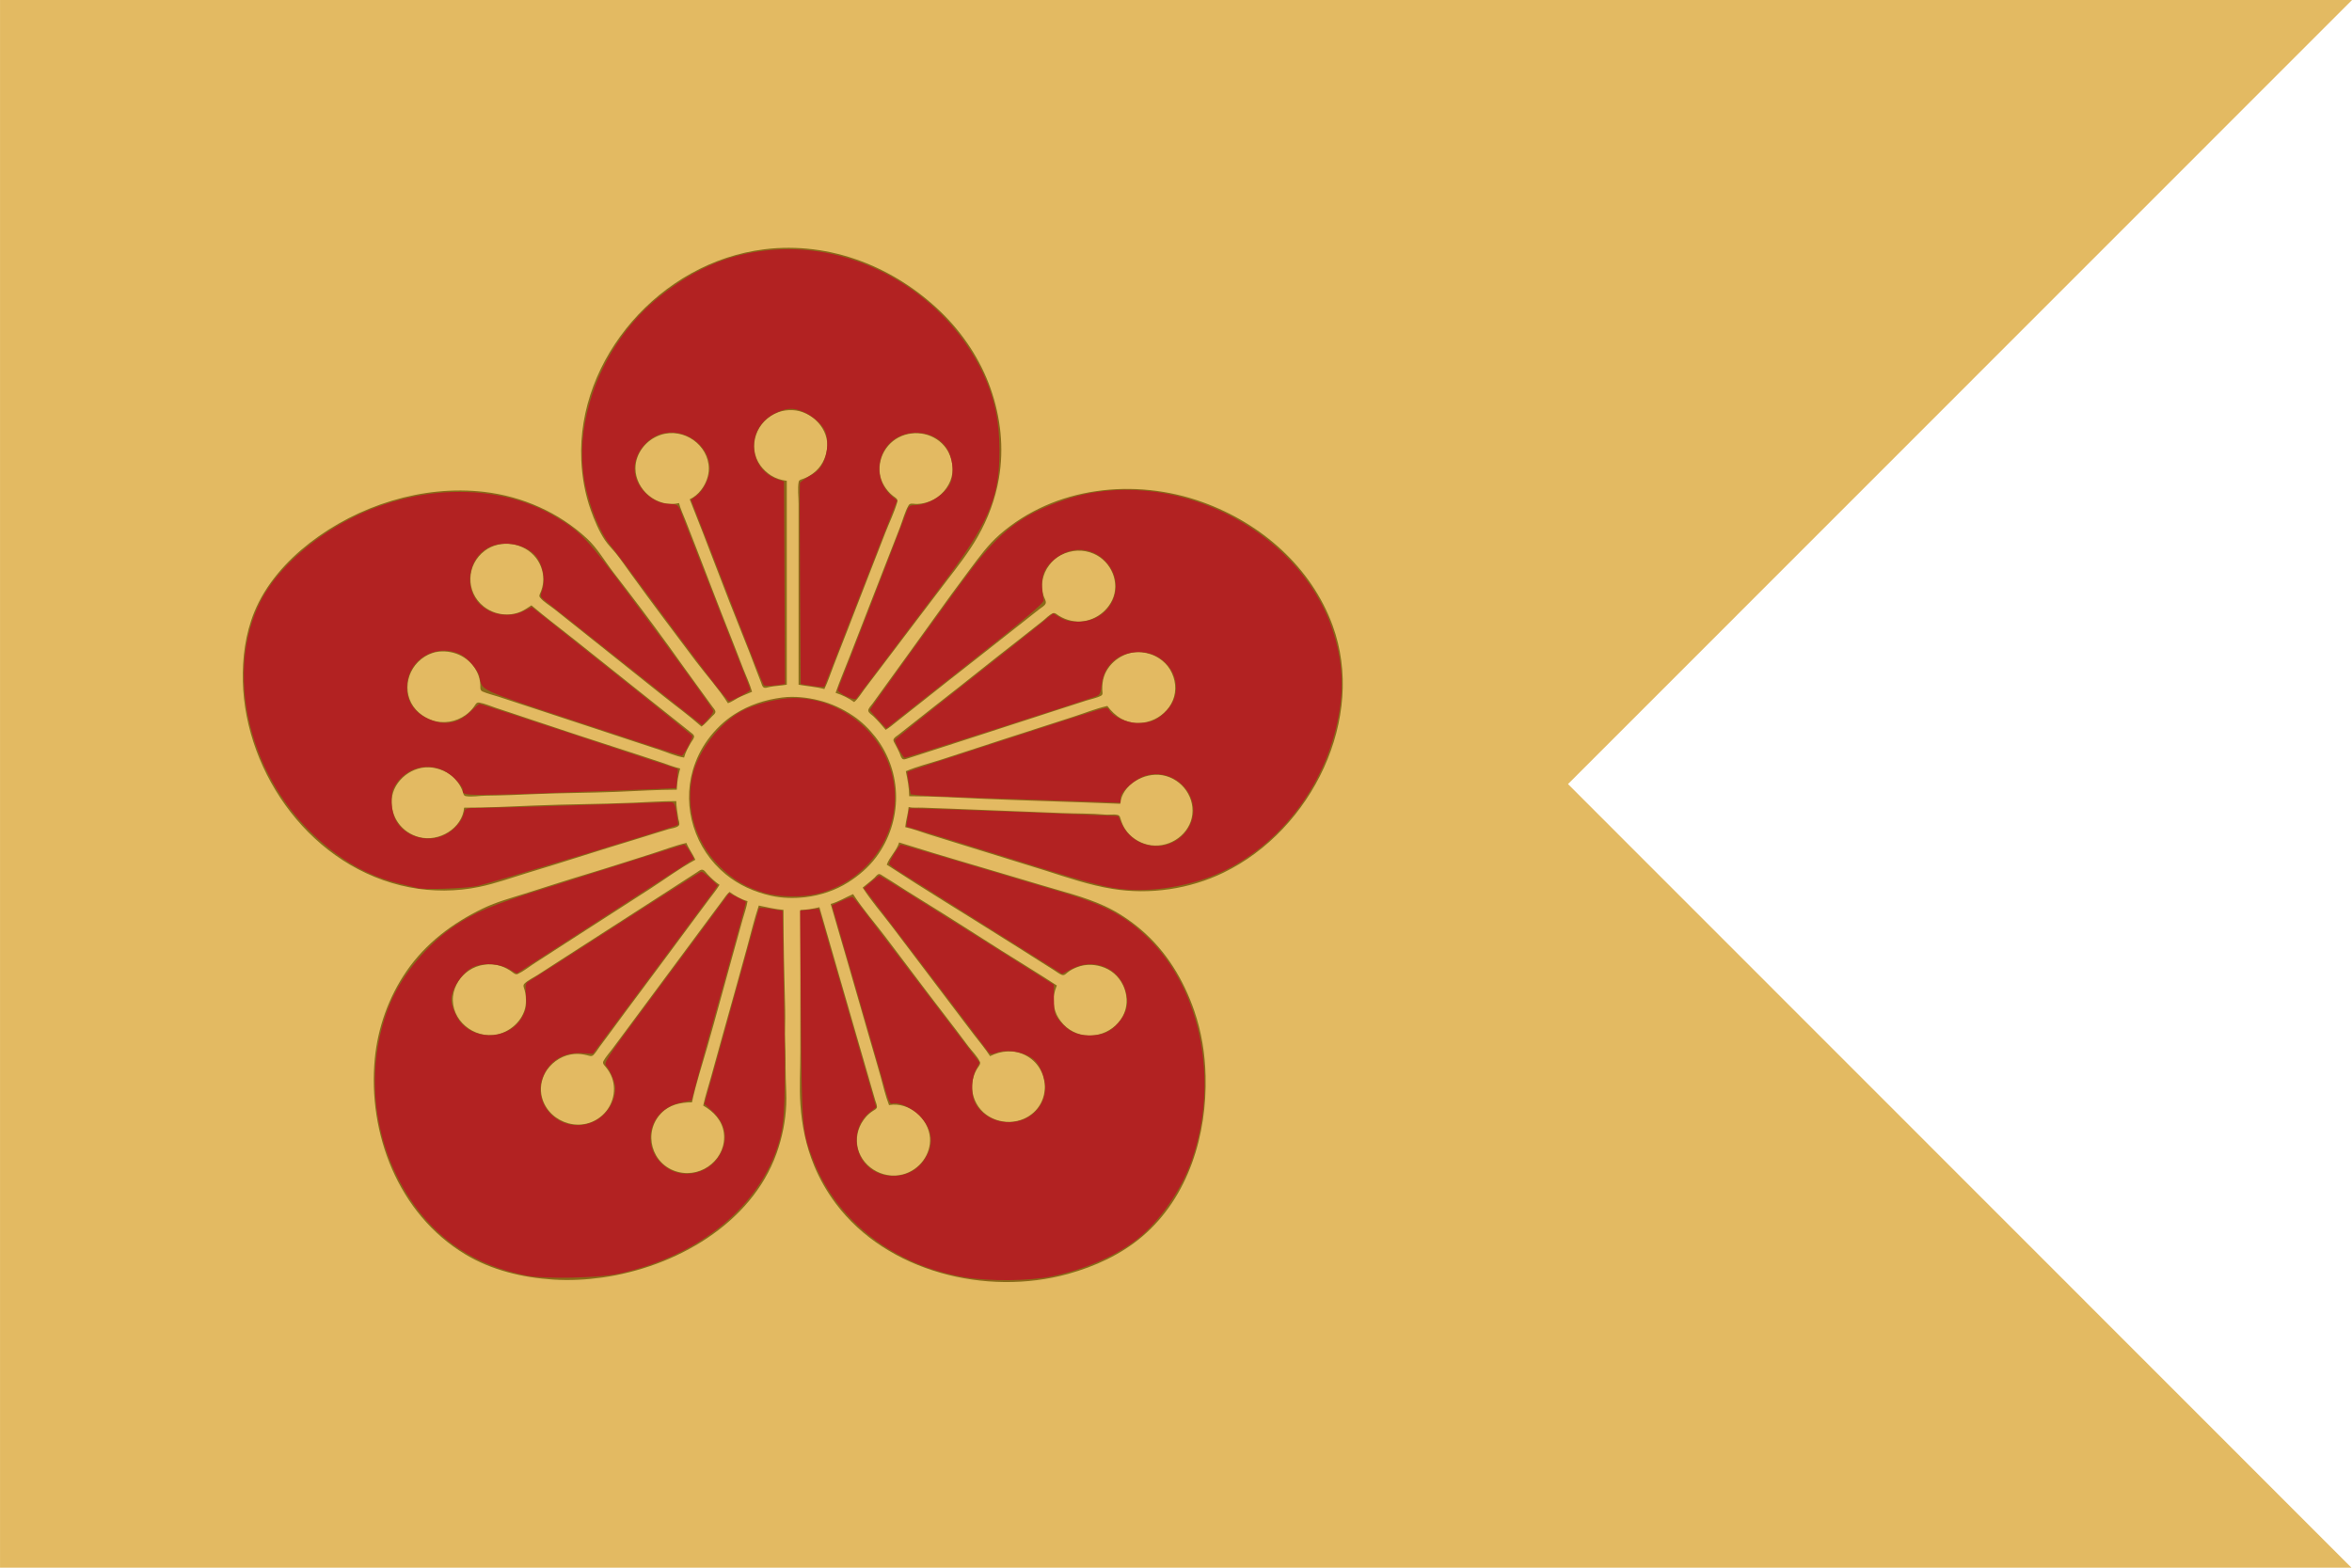 <?xml version="1.0" encoding="UTF-8" standalone="no"?>
<!-- Generator: Adobe Illustrator 27.0.1, SVG Export Plug-In . SVG Version: 6.00 Build 0)  -->

<svg
   version="1.1"
   id="레이어_1"
   x="0px"
   y="0px"
   viewBox="0 0 9000 6000"
   style="enable-background:new 0 0 9000 6000;"
   xml:space="preserve"
   sodipodi:docname="황후폐하몸기_(설중매).svg"
   inkscape:version="1.3.2 (091e20e, 2023-11-25, custom)"
   xmlns:inkscape="http://www.inkscape.org/namespaces/inkscape"
   xmlns:sodipodi="http://sodipodi.sourceforge.net/DTD/sodipodi-0.dtd"
   xmlns="http://www.w3.org/2000/svg"
   xmlns:svg="http://www.w3.org/2000/svg"><defs
   id="defs3" /><sodipodi:namedview
   id="namedview3"
   pagecolor="#ffffff"
   bordercolor="#000000"
   borderopacity="0.25"
   inkscape:showpageshadow="2"
   inkscape:pageopacity="0.0"
   inkscape:pagecheckerboard="0"
   inkscape:deskcolor="#d1d1d1"
   inkscape:zoom="0.1355"
   inkscape:cx="4498.155"
   inkscape:cy="3000"
   inkscape:window-width="1920"
   inkscape:window-height="1009"
   inkscape:window-x="-8"
   inkscape:window-y="-8"
   inkscape:window-maximized="1"
   inkscape:current-layer="레이어_1" />
<style
   type="text/css"
   id="style1">
	.st0{fill-rule:evenodd;clip-rule:evenodd;fill:#FFE500;}
	.st1{fill-rule:evenodd;clip-rule:evenodd;fill:#E3BA62;}
	.st2{fill:#896B19;}
</style>
<path
   class="st0"
   d="M8997.8,0.1L5999.9,2999.2"
   id="path1" />
<path
   class="st1"
   d="M6000,3000.9L8997.9,6000H0.1V0h9000"
   id="path2" />
<path
   class="st2"
   d="M2785.4,2691.4c13.8-4.3,25.9-13.5,38.7-20.2c17.4-9.1,35.9-15.5,53.7-23.5c-8.4-29.7-22.2-58.6-33.5-87.4  c-16.3-41.6-32-83.4-48.6-124.9c-44.2-110.6-86.2-222-129.4-333l-43-110.3c-8.5-21.8-19.3-43.9-24.9-66.6  c-84.5,19.5-166.8-51.2-166.8-133.2c0-57.4,40.9-109,95.9-127.6c87.9-29.7,183.5,37.9,184.7,127.6c0.4,29.8-11.4,59.8-29.8,83.2  c-11.4,14.6-26,27.5-43.2,35.4c69.5,173.5,133.4,349.1,203.6,522.4c18.5,45.5,36,91.5,53.4,137.4c5.3,13.9,10.7,27.8,16.1,41.6  c2.2,5.5,3.7,13.2,8.2,17.5c5.9,5.7,16.8,1,23.6-0.4c22.1-4.5,44.6-4.8,66.6-8.8v-780.4c-21.5-2.7-41.9-9.1-60.1-20.5  c-15.5-9.7-29.7-23.1-40.4-37.7c-52.7-72.5-15.4-173.5,68.3-204.3c16.8-6.2,35.7-8.6,53.7-7.9c75.6,3.2,142,73.5,132.5,147.7  c-4.7,36.9-22.4,70.9-53.1,93.9c-11.9,8.9-24.5,16.2-38.7,21.2c-7,2.5-15.4,3.8-16.9,12.1c-4.7,26.1-0.3,56.5-0.3,83v693  c33.1,6,66,7.7,98.8,16.6c14.2-29.5,24-61.2,36.1-91.6c33.4-83.6,65.1-168,98-251.8c33.2-84.5,65.9-169.3,98.8-253.9  c15.2-39,34.6-78.4,46.1-118.6c3.5-12.5-8.4-17.1-16.9-23.9c-13.4-10.7-24.6-24.1-33.4-38.6c-36.5-59.7-14.2-139.7,44.1-177.9  c59-38.6,140.4-27.7,185.9,26c19.5,23,28.7,49.9,31.6,79.1c1.8,17.8-1.7,37.5-8.3,54.1c-15.7,39-49.4,70.7-91.1,82.8  c-13.3,3.9-29.1,6.5-43,5.6c-9.2-0.6-20.3-3.8-25.7,5.5c-14.8,25.6-22.5,57.6-33.2,85c-22.3,56.8-44.4,113.8-66.6,170.7  l-124.6,320.5c-18.3,47.1-38.3,93.8-54.9,141.5c24.6,8.1,50.2,20.1,70.9,35.4c15.5-12.4,26.5-32.2,38.4-47.9l77.3-102  c80.1-105.3,159.5-211.3,240-316.3c41-53.5,83.7-108.1,117.1-166.5c39.5-69,67.6-144.9,81.1-222.7c20.3-116.5,7.2-233.9-32-345.5  c-38.2-108.6-105.4-210.3-189-291.4c-178-172.4-423.5-272.1-676.6-240.8c-398.4,49.3-717.8,419.1-700.3,806.9  c3,65.4,14.1,129.4,36.3,191.5c14,39.1,30.7,79.5,53.9,114.5c12.3,18.5,29.1,34.6,43,52c19.9,24.9,37.9,51.2,56.5,77  c81.5,112.8,165.1,223.8,248.9,335.1C2703.4,2584.4,2749.5,2635.5,2785.4,2691.4 M3389,2793.4c15.6-8.7,28.9-21.2,43-32  c26.7-20.7,53-41.8,79.5-62.8c74.2-59,148.7-117.6,223.4-176.1c63.9-50,127.4-100.5,191.2-150.7c17.2-13.6,34.3-27.3,51.6-40.8  c7.2-5.7,19.5-12.1,23.3-20.6c4-8.9-5.5-22.4-8-31c-5.2-18.2-7-39.6-3.7-58.3c3.9-21.2,12.6-41,25.8-58.3  c11.8-15.4,26.5-28.9,44.1-37.9c40-20.6,85.2-23.4,126.7-5.1c67.1,29.5,100.7,110.8,70.2,176.2c-26.9,57.8-93.4,94.4-158.3,79.3  c-16.8-3.9-32.9-10.4-47.3-19.7c-6.3-4.1-13.3-11.5-21.5-8.5c-13.9,5.1-27.1,20.2-38.7,29.2c-30.3,23.5-59.9,47.7-90.2,71.2  c-104.5,81.1-207,164.5-311.5,245.6c-39.6,30.8-78.9,62-118.1,93.2c-10.7,8.5-21.4,17-32.2,25.4c-5.8,4.5-13.9,9.1-17.9,15.3  c-4.5,7,1.2,14.2,4.5,20.5c5.8,11,11.8,22,16.8,33.3c3.1,7,5.1,16.2,10,22.2c4.4,5.5,10.9,3.2,16.7,1.4c13.7-4.2,27.2-8.8,40.8-13.2  l171.8-55.5c119.6-38.6,239.1-77.9,358.7-116.5l116-37.5c18.4-5.9,40.7-9.9,57.7-19c8.3-4.5,4.8-13.6,4.6-21.2  c-0.4-18.1,0.8-34.7,6.5-52c18.6-56.7,81.7-100.3,143.8-93.1c24.2,2.8,46.2,9.8,66.6,23c16.8,10.9,32.1,25.9,42.2,43  c21.4,36,26.7,79.6,10.5,118.6c-30.2,72.4-124.9,110-196.6,69.8c-21.8-12.2-39-29.3-53.7-49c-44.3,9.9-87.9,27.7-131,41.6  l-249.2,80.5c-84.6,27.3-168.9,55.2-253.5,82.6c-45.4,14.7-93.8,26.3-137.5,45.1c6.7,31.4,12.6,63.6,12.9,95.7  c97.4,0,194.9,6.2,292.1,10.3c171.8,7.3,343.7,11.7,515.5,18.8c6.5-72.5,91.1-121.5,161.1-109.3c77.7,13.6,129,89.4,112.4,163.4  c-16.1,71.8-95,119.3-168.2,102.2c-35.5-8.3-67.8-30.3-87.1-60.6c-7-11-12.2-23.1-16-35.4c-2.5-8.1-3.2-15.9-13.1-18  c-15.1-3.2-31.8,0.4-47.2-1.1c-55.5-5.1-111.8-3.6-167.5-6c-139.6-5.9-279.3-10.6-418.8-16.5c-38-1.6-75.9-2.6-113.8-4.2  c-17.1-0.7-34.7,1.7-51.6-2.2c-2.1,26-10.7,51.2-12.9,77c29.7,6.7,59.1,17.8,88.1,27.1c40.7,13,81.7,25.3,122.4,38.1  c107.9,34.1,216.4,66.5,324.3,100.6c84.9,26.8,169.4,56.2,257.8,70.5c143.3,23.3,295.2,0.9,425.3-62.1  c338.8-164.1,547.2-592.9,417.4-946.4c-81.7-222.3-271.2-389.8-496.8-471.5c-260.9-94.5-567.5-59.8-777.6,124.3  c-44.4,38.9-77,84.3-112,130.8c-48.1,63.9-95,128.5-141.5,193.5c-61.7,86.3-124.2,172-186.2,258.1c-15.5,21.5-31,43.1-46.6,64.5  c-5,6.8-16.8,18.1-16,27c0.7,8.4,13.4,15.5,19.1,20.9C3358.9,2757.7,3374.1,2775.2,3389,2793.4 M2587.8,3066.1  c-55,0-110.5,3.8-165.4,6.2c-126,5.3-252.1,5.2-378,10.6c-89.3,3.8-179,8.2-268.5,8.2c-6.6,78.6-95.3,132.5-171.8,112.9  c-67-17.2-109.8-78-105.1-144.1c5.2-73.1,81.5-133.2,156.6-121.9c38.4,5.8,72.5,24.7,95.6,55.3c8.7,11.6,15.1,23.9,19.6,37.5  c2.3,6.8,3.2,14.9,11.7,16.3c24.3,4.1,50.6-1.5,74.9-1.8c64.5-0.7,128.9-3.4,193.3-6.2c103.8-4.4,207.7-4.1,311.5-8.5  c75.6-3.2,152-8,227.7-8.2c0-27.3,5.8-54.8,12.9-81.2c-23.4-5.3-46-14.5-68.7-22.2c-37.1-12.5-74.4-24.7-111.7-36.8  c-129.1-41.7-258.1-83.7-386.6-127c-45.8-15.4-91.5-30.9-137.5-45.8c-20.7-6.7-42.9-17-64.4-20.5c-11.1-1.8-14.4,7.5-19.6,14.9  c-8.6,12.4-19.7,23.4-32,32.3c-37.1,26.7-85,35.4-128.9,20.4c-18-6.2-35.1-16-49.4-28.3c-69.9-60.4-54.3-167.4,21.4-215.1  c15.8-9.9,34.9-17.3,53.7-19.1c62.6-6.1,121.4,24.6,147.5,80.8c6.6,14.1,10.6,30.3,11.3,45.8c0.5,10.1-2.5,21.3,8.8,26.2  c19,8.2,40.3,13.2,60,19.5c35.1,11.4,70.1,23.2,105.2,34.7c103.9,33.9,207.7,68.4,311.5,102.7c66.6,22,133,44.3,199.8,65.9  c30.7,9.9,62.5,25.2,94.5,29.8c5-20.2,16.4-40.3,27-58.3c3.8-6.4,13.5-17.1,11-24.9c-1.7-5.5-7.9-9.5-12.2-13  c-10.6-8.7-21.5-17.1-32.2-25.7c-40.6-32.7-81.6-65-122.4-97.5c-96.8-76.9-193.1-154.4-290-231.3c-55.2-43.8-111.7-86.6-165.4-132  c-13.5,8.6-25.9,17.8-40.8,24.3c-30,13.1-65.5,14-96.7,4.1c-16.2-5.2-31.9-13.6-45.1-24.1c-70-55.9-67.1-159.5,4.3-213.1  c60.5-45.4,150.7-31.2,196,27.7c20.4,26.5,30.4,60.7,27,93.7c-1.3,12.6-4.7,25.8-9.6,37.5c-2.8,6.8-7.6,13.4-2.1,20.2  c13.8,17.1,37.8,30.6,55,44.5c42.8,34.4,85.9,68.5,128.9,102.7c96.1,76.3,192,152.9,287.8,229.6c48.6,38.9,99.7,75.7,146.1,117.1  c15.2-10.6,27.6-26.6,40.8-39.5c4.5-4.3,12.2-10,12.5-16.6c0.4-7.1-8-15.4-11.9-20.8c-11.5-16-23-32-34.7-47.9  c-44.6-60.6-87.9-122.1-131.9-183.1c-69-95.6-140.1-189.7-212.3-283c-33.3-43.1-60.4-91.6-100.7-129  c-107.4-99.5-245.9-161.2-393.1-178.5c-235.8-27.7-484.1,52.7-668,195.5c-89.9,69.8-168.8,159.2-211.7,263.9  c-34.4,84.1-46.2,176.7-44,266.4c9,355.3,266.2,715.8,638,787.8c87.1,16.9,179.4,16.4,266.3-1.6c62.9-13,123.4-35.2,184.7-53.6  c143.6-43.2,286-90,429.6-133.2c36.6-11,72.9-23.2,109.5-33.9c10.2-3,34.6-5.8,40.7-15c4.2-6.3-1.3-19.1-2.5-26  C2591.9,3110.8,2588.3,3088.3,2587.8,3066.1 M2993.7,2669.4c-66.1,8.5-126.6,28.2-182.6,63.8c-40.5,25.8-74.8,59.6-102.8,97.7  c-25.9,35.2-44.9,75-57.1,116.5c-41.8,143.4,7.6,302.3,125.5,398.7c50.3,41.2,110,68.1,174,82.3c42.6,9.5,87.8,10.5,131,5.4  c57.5-6.7,114.6-25.7,163.2-56.3c41.3-26,79-58.3,107.9-97.1c101.7-136.3,102.2-325.1-3-459.9c-23.8-30.5-53.1-59.3-85.6-81.1  c-40.1-26.9-83.7-47.3-131-59.1C3089.1,2669.2,3039.4,2663.6,2993.7,2669.4 M3440.5,3224.2c-9.4,31.5-36.9,55.1-47.3,85.3  c147.2,96.3,298,187.6,446.8,281.7c48.7,30.8,97.7,61,146.1,92.3c15.6,10.1,31.6,19.7,47.3,29.8c9.3,6,19.5,14.2,30.1,18  c9.2,3.3,15.1-4.1,21.5-9.3c10.6-8.8,23.6-15.2,36.5-20.2c34.2-13.4,71.4-11.3,105.2,2.1c72.5,28.7,106.4,119.6,68.9,186.4  c-39.3,70-133.1,95.4-202.1,50.5c-17.6-11.5-31.7-26.8-42.8-44.2c-10.3-16.1-16.3-35.3-18.9-54.1c-3.3-24.5,3.3-48.2,12.3-70.8  c-70.1-45.8-141.9-89.2-212.6-133.9c-99.4-62.9-198.3-126.9-298.6-188.6c-41.1-25.3-81.9-51-122.4-77.1  c-10.6-6.9-21.5-13.3-32.2-20.1c-4.2-2.6-9.5-7.1-14.8-6.7c-7,0.6-12.7,9.8-17.4,14.2c-14.4,13.3-30.1,25-45.1,37.6  c32.3,50.7,73.3,97.7,109.8,145.7c79.5,104.6,158.4,209.7,237.9,314.3c26.9,35.3,53.4,71,80.5,106.1c20,25.9,41.7,51.6,59.3,79.1  c42.4-21.5,91.9-25.9,135.3-3.5c94,48.5,100.6,181.3,8.6,235.6c-67.1,39.6-158.6,17.1-195.9-51.1c-17.7-32.3-21.6-69.1-10.5-104.1  c3.7-11.9,9-22.9,16-33.3c4.9-7.2,11.3-14,7.2-22.9c-9.6-20.7-29.8-39.9-43.5-58.3c-33.3-44.7-67-89.1-101.1-133.2  c-73.3-95.1-144.8-191.6-217.5-287.2c-40.7-53.5-86.4-105.9-122.7-162.3c-28.9,12.1-55.2,29.3-85.9,37.5  c48.9,167,97.2,334.3,145.2,501.6c15.1,52.7,30.9,105.3,45.7,158.2c10.2,36.5,18.6,75,32.5,110.3c76.8-13.8,151.4,52.1,156.6,124.9  c4.5,63.2-40.1,123.1-102.9,140c-79.9,21.5-164.8-32.9-175.5-112.9c-5.2-38.8,7.3-76.3,32.9-106.1c8.1-9.5,18.1-17.7,28.7-24.5  c6-3.9,14.1-7.1,14-15.2c-0.1-8.1-4.4-17.1-6.7-24.9l-15-52c-16.1-56.2-32.3-112.4-48.8-168.6c-50.6-172.5-99.2-345.6-149.7-518.2  c-23.3,5.8-49,10.2-73,10.4v545.3c0,66.1-4.5,133.9,0.2,199.8c5.6,79.7,21.6,158.7,52.3,233.1c21.3,51.6,49.4,100.7,83.1,145.7  c195.9,261.3,576.1,355.7,888.9,269.3c102.7-28.4,202.7-74.3,283.5-143c178.8-151.9,248.4-392.3,242.7-615.4  c-2.1-83.8-15.5-167.8-43-247.7c-40.7-118.3-106.6-228.5-204.1-311.6c-41.8-35.7-89.2-67.4-139.6-90.6  c-77.9-35.8-162.8-56-244.9-80.8C3801.5,3332.2,3620.1,3280.8,3440.5,3224.2 M2998,3482.3c-32.3-2.5-63-10.3-94.5-16.6  c-17.3,52.5-30.4,106.9-44.9,160.2c-22.6,83.4-46.1,166.5-69.3,249.7c-22.8,81.8-45.9,163.6-68.2,245.6  c-10,36.7-22.4,73.1-30.3,110.3c40.3,23,72.6,57.4,78.9,104.1c12.7,94.7-80.3,174.2-175.5,149.5c-101.8-26.3-134.8-151.5-64.1-224.3  c31.8-32.8,73.3-41.7,117.8-41.7c15.3-72,38.9-143.5,59.2-214.4c32.9-114.9,63.6-230.4,95.7-345.5l38.7-139.4  c6.5-23.2,15.4-47,19-70.8c-23.7-6.6-49.2-20.9-68.7-35.4c-10.1,7.9-17,19-24.5,29.1l-37.1,49.9c-36.8,50.1-74.2,99.8-111.1,149.8  c-69.2,93.8-138.7,187.5-208.4,281c-22.7,30.5-45.5,61-68.1,91.6c-10.9,14.8-24.8,29.7-33.4,45.8c-5.1,9.5,2.9,15.7,8.6,22.9  c10.2,12.6,19,26.4,24.3,41.6c18.8,54.2,0.1,115.4-46.5,150.8c-84.1,64.1-208.1,11.8-224.3-88.4c-2.6-16.4-1.7-33.8,2.5-49.9  c4.1-15.7,10.4-30.4,20-43.7c23.9-33.4,62.7-57.3,105.2-60.2c16.2-1.1,31.6,0.9,47.3,4.8c9,2.2,17.1,6.3,24.7-1.1  c8.9-8.9,15.8-20.8,23.2-30.9l41.7-56.2c40.9-55.6,81.8-111.3,123.4-166.5c62.3-82.9,123.4-166.6,185.3-249.7  c23.2-31.2,46.5-62.4,69.7-93.7c13.1-17.7,27.8-35.2,39-54.1c-17.2-11.6-32.8-26.6-46.9-41.6c-5.4-5.8-12.4-17.5-21.8-16.3  c-6.1,0.8-12.2,6.2-17.2,9.4l-36.5,23.6l-128.9,83.2c-113,73-226.4,145.5-339.4,218.5l-105.2,68c-16.1,10.4-37.4,20-50.8,33.5  c-6.8,6.8-1.8,15.6,0.5,23.4c4.9,16.6,5.9,32.8,5.1,49.9c-2.6,57.6-52.5,108.7-109.5,120.7c-90.4,18.9-178.6-56-169.3-145.7  c2.1-20.6,10-40.8,21.3-58.3c9.7-15.1,23.5-29.2,38.5-39.5c35.7-24.4,83.3-31.5,124.6-17.4c14.5,5,28.7,12.4,40.8,21.5  c7.4,5.5,13.9,12.4,23.6,7.9c20.3-9.3,39.3-25,58-37.1l118.1-76.3c109.5-70.6,219.2-140.9,328.6-211.6  c57.4-37.1,113.8-79.2,174-111.7c-9.9-22.3-25.2-41.7-34.4-64.5c-43.5,9.8-86.4,26.8-128.9,40.2c-83,26.2-165.8,53.3-249.2,78.3  c-80.5,24.2-160.4,50.4-240.6,75.7c-53.5,16.9-108.4,31.7-158.9,56c-117.7,56.6-220,134-293.6,240.9  c-68.2,99.1-109.8,216.6-121.2,335.1c-27.2,283.5,88.6,593.1,346,748.3c101.8,61.4,218.9,89,337.2,96.8  c62.6,4.1,124.8,0.7,186.9-7.9c279.9-39.1,570.6-205.4,667.3-475.1c21.7-60.5,34.3-123.4,37.2-187.3c1.5-33.4-1.2-66.7-2-99.9  c-1.2-46.5,0-93-2.1-139.4c-1.8-40.9,0.9-81.9-0.1-122.8C3001.2,3737.7,2998,3609.9,2998,3482.3 M1816.7,3440.7l2.1,2.1  L1816.7,3440.7z"
   id="path3" />
<path
   style="fill:#b22222;fill-opacity:1;stroke-width:7.38"
   d="m 1597.786,3398.682 c -4.059,-1.302 -32.066,-8.049 -62.238,-14.994 -124.894,-28.749 -234.504,-90.978 -341.182,-193.702 -247.334,-238.165 -332.454,-620.837 -197.586,-888.289 47.149,-93.5 140.123,-189.698 257.57,-266.502 274.473,-179.49 626.984,-203 870.688,-58.069 97.754,58.134 120.423,82.365 290.883,310.927 187.826,251.848 310.056,420.535 313.187,432.222 1.193,4.454 -7.791,18.76 -19.964,31.791 l -22.133,23.694 -105.497,-83.148 c -58.023,-45.731 -186.943,-148.045 -286.488,-227.363 -99.545,-79.319 -191.951,-152.518 -205.346,-162.666 -22.249,-16.855 -23.669,-20.246 -16.426,-39.226 17.847,-46.764 2.175,-114.724 -33.721,-146.231 -45.213,-39.684 -122.522,-48.316 -173.936,-19.419 -76.624,43.065 -90.705,157.689 -26.712,217.439 42.853,40.012 112.03,49.905 164.772,23.565 l 31.101,-15.533 307.345,244.852 c 169.04,134.669 307.345,246.785 307.345,249.148 0,11.721 -34.178,75.236 -40.59,75.431 -4.059,0.124 -176.689,-56.005 -383.621,-124.73 -406.594,-135.036 -378.146,-121.99 -390.748,-179.182 -5.345,-24.257 -43.333,-69.12 -69.9,-82.552 -96.009,-48.539 -207.392,18.999 -207.392,125.754 0,50.969 26.675,92.312 75.143,116.465 62.563,31.176 120.957,22.326 168.879,-25.596 15.973,-15.973 31.532,-28.979 34.576,-28.903 3.044,0.076 174.908,56.19 381.919,124.699 l 376.384,124.561 -2.597,35.818 c -1.428,19.7 -3.127,36.409 -3.775,37.132 -0.648,0.723 -102.431,5.006 -226.185,9.518 -617.869,22.526 -590.321,22.708 -590.321,-3.907 0,-6.053 -14.483,-25.488 -32.185,-43.189 -71.3,-71.3 -186.299,-52.7 -232.613,37.623 -13.368,26.071 -9.951,88.174 6.64,120.697 32.721,64.138 120.244,91.577 187.796,58.876 36.628,-17.731 66.218,-50.855 74.276,-83.147 5.059,-20.272 5.141,-20.295 72.53,-20.485 37.106,-0.104 208.61,-5.001 381.119,-10.88 172.509,-5.88 322.456,-10.776 333.215,-10.88 18.075,-0.175 20.122,3.036 26.936,42.245 4.056,23.34 6.547,43.319 5.536,44.398 -5.852,6.246 -722.239,224.534 -767.706,233.925 -47.528,9.817 -205.881,15.22 -228.978,7.813 z"
   id="path4" /><path
   style="fill:#b22222;fill-opacity:1;stroke-width:7.38"
   d="m 2926.199,3417.771 c -70.72,-20.621 -121.847,-50.99 -173.925,-103.309 -91.763,-92.188 -130.629,-224.272 -102.242,-347.467 21.413,-92.928 104.482,-201.071 188.901,-245.919 50.299,-26.722 141.204,-49.489 197.597,-49.489 210.028,0 387.824,174.243 387.824,380.074 0,171.107 -121.687,324.322 -292.578,368.382 -58.556,15.098 -149.454,14.093 -205.577,-2.272 z"
   id="path5" /><path
   style="fill:#b22222;fill-opacity:1;stroke-width:7.38"
   d="m 2017.226,4882.515 c -196.109,-37.266 -345.374,-136.003 -451.397,-298.594 -144.291,-221.275 -171.77,-507.678 -71.602,-746.282 45.197,-107.662 142.53,-224.591 243.781,-292.863 79.409,-53.544 144.624,-80.876 339.483,-142.278 105.535,-33.255 269.203,-85.115 363.706,-115.245 94.503,-30.129 174.386,-54.781 177.516,-54.781 3.131,0 12.709,12.278 21.285,27.285 l 15.593,27.285 -67.648,44.072 c -37.206,24.239 -189.788,122.971 -339.071,219.403 l -271.422,175.332 -31.161,-17.817 c -35.956,-20.559 -94.531,-24.093 -132.989,-8.024 -42.145,17.609 -86.281,82.35 -86.281,126.561 0,21.566 17.568,65.033 34.34,84.965 65.025,77.278 194.408,64.469 239.388,-23.7 12.899,-25.283 15.111,-39.544 12.051,-77.67 -3.386,-42.179 -2.222,-47.517 12.022,-55.132 8.674,-4.637 159.256,-100.863 334.628,-213.835 175.372,-112.972 321.497,-205.314 324.723,-205.204 3.226,0.11 18.576,12.014 34.112,26.454 l 28.247,26.254 -19.093,27.052 c -10.501,14.879 -117.993,159.893 -238.871,322.255 l -219.778,295.203 -41.085,-2.386 c -68.211,-3.962 -120.669,25.792 -147.334,83.567 -47.779,103.523 50.213,215.291 164.679,187.831 62.657,-15.031 108.996,-73.723 109.154,-138.252 0.051,-20.848 -18.71,-66.811 -34.302,-84.041 -10.796,-11.929 -0.167,-28.279 146.507,-225.362 86.981,-116.875 195.346,-262.844 240.81,-324.375 l 82.662,-111.875 31.259,15.934 c 17.193,8.764 32.275,16.396 33.517,16.962 1.242,0.565 -36.715,140.048 -84.348,309.963 -47.633,169.915 -94.98,340.789 -105.217,379.721 l -18.612,70.786 -44.256,9.141 c -123.629,25.535 -154.283,178.731 -49.847,249.11 69.159,46.606 169.838,18.02 207.015,-58.778 27.897,-57.628 15.287,-114.662 -35.426,-160.232 l -28.746,-25.83 54.818,-195.572 c 30.15,-107.565 76.666,-275.277 103.369,-372.694 26.703,-97.417 49.663,-178.986 51.022,-181.265 1.359,-2.279 22.204,-0.88 46.323,3.109 l 43.852,7.252 5.5,343.755 c 6.187,386.667 3.664,460.794 -18.308,538.062 -69.822,245.538 -303.116,438.484 -612.793,506.809 -75.813,16.727 -281.201,21.378 -351.778,7.967 z"
   id="path6" /><path
   style="fill:#b22222;fill-opacity:1;stroke-width:7.38"
   d="m 3691.434,4888.58 c -267.295,-44.831 -485.735,-212.231 -577.116,-442.271 -45.32,-114.088 -46.288,-125.047 -49.583,-561.529 l -3.014,-399.352 35.56,-4.036 c 19.558,-2.22 35.931,-3.508 36.384,-2.862 0.453,0.646 49.953,171.72 110.001,380.165 l 109.176,378.991 -23.489,18.383 c -50.299,39.365 -66.15,109.803 -37.861,168.241 45.047,93.055 180.945,103.765 242.28,19.094 42.517,-58.693 36.643,-122.165 -16.196,-175.003 -30.089,-30.089 -82.908,-52.536 -104.301,-44.327 -6.476,2.485 -13.917,-11.847 -23.212,-44.714 -7.524,-26.604 -57.116,-198.231 -110.204,-381.394 l -96.524,-333.022 36.622,-16.892 c 20.142,-9.291 39.072,-15.933 42.067,-14.76 2.995,1.173 21.848,23.719 41.896,50.103 58.9,77.515 370.67,486.609 409.377,537.171 l 35.518,46.396 -14.63,27.296 c -16.179,30.187 -19.296,84.348 -6.758,117.439 18.498,48.822 73.47,83.506 132.35,83.506 79.692,0 140.448,-58.267 140.059,-134.32 -0.18,-35.32 -19.757,-84.098 -41.501,-103.406 -35.637,-31.645 -103.543,-44.3 -147.674,-27.521 -17.079,6.494 -22.18,5.557 -30.153,-5.535 -12.049,-16.761 -163.677,-216.478 -340,-447.832 l -135.136,-177.312 28.125,-24.084 c 15.469,-13.246 29.785,-24.208 31.815,-24.359 2.03,-0.151 152.977,93.847 335.44,208.885 l 331.75,209.159 0.354,55.828 c 0.322,50.871 2.336,58.278 22.679,83.419 30.876,38.158 65.284,54.975 112.483,54.975 49.907,0 80.814,-13.097 110.384,-46.774 33.823,-38.522 42.598,-77.091 28.541,-125.445 -25.56,-87.924 -123.419,-126.623 -207.35,-81.997 l -35.446,18.847 -33.919,-21.33 c -18.655,-11.731 -151.815,-95.455 -295.911,-186.054 -144.096,-90.598 -277.767,-174.664 -297.048,-186.812 -19.28,-12.149 -35.055,-24.778 -35.055,-28.064 0,-8.938 39.736,-72.998 45.281,-72.998 2.639,0 122.22,35.026 265.736,77.835 143.516,42.809 305.045,90.978 358.954,107.042 158.674,47.282 236.565,89.562 324.221,175.992 200.233,197.434 268.102,544.942 164.932,844.502 -36.135,104.92 -110.151,217.224 -189.991,288.273 -79.878,71.082 -212.156,131.564 -348.52,159.353 -86.986,17.727 -235.914,19.125 -331.393,3.111 z"
   id="path7" /><path
   style="fill:#b22222;fill-opacity:1;stroke-width:7.38"
   d="m 4286.696,3402.36 c -70.81,-8.894 -131.071,-25.703 -452.747,-126.289 -158.303,-49.5 -305.375,-95.083 -326.827,-101.296 l -39.005,-11.296 4.895,-33.769 c 2.692,-18.573 5.669,-34.691 6.615,-35.819 1.53,-1.825 416.288,13.034 694.858,24.893 l 104.373,4.443 13.148,29.156 c 46.574,103.283 188.497,116.007 251.48,22.547 69.872,-103.682 -31.561,-238.712 -155.815,-207.424 -42.687,10.749 -99.847,60.979 -99.847,87.741 v 17.185 l -138.376,-4.771 c -76.107,-2.624 -242.989,-8.316 -370.849,-12.65 -127.86,-4.333 -246.284,-9.508 -263.165,-11.5 l -30.692,-3.622 -7.314,-42.084 c -4.023,-23.146 -6.469,-42.985 -5.436,-44.086 2.209,-2.354 668.237,-218.796 726.268,-236.018 36.571,-10.853 40.108,-10.819 46.412,0.447 13.776,24.617 68.245,49.382 108.613,49.382 50.072,0 79.718,-13.11 112.967,-49.958 81.728,-90.573 5.863,-230.736 -119.963,-221.635 -72.364,5.234 -123.919,54.481 -130.679,124.828 -2.794,29.081 -7.018,38.699 -19.19,43.694 -27.383,11.238 -726.371,235.911 -733.951,235.911 -6.434,0 -38.114,-56.653 -38.114,-68.159 0,-2.452 117.067,-96.626 260.148,-209.276 143.081,-112.65 279.335,-220.684 302.787,-240.076 l 42.639,-35.257 27.31,16.113 c 19.273,11.371 39.302,16.086 68.062,16.021 127.772,-0.288 191.153,-141.039 104.443,-231.937 -54.222,-56.841 -139.27,-58.076 -200.333,-2.909 -41.838,37.798 -50.578,75.186 -35.671,152.594 1.927,10.006 -73.17,73.124 -299.834,252.002 l -302.405,238.652 -31.544,-33.873 c -17.349,-18.63 -31.544,-35.214 -31.544,-36.853 0,-4.753 313.552,-439.398 384.689,-533.255 116.124,-153.212 197.131,-214.476 357.008,-269.996 398.697,-138.454 896.82,101.521 1028.707,495.588 31.363,93.712 41.821,185.008 31.544,275.385 -31.875,280.314 -207.695,533.336 -451.923,650.361 -115.087,55.145 -271.922,81.915 -391.743,66.865 z"
   id="path8" /><path
   style="fill:#b22222;fill-opacity:1;stroke-width:7.38"
   d="m 2700.292,2573.312 c -47.127,-61.631 -143.148,-190.101 -213.38,-285.489 -70.232,-95.388 -137.141,-184.369 -148.687,-197.737 -41.155,-47.65 -85.199,-155.183 -101.686,-248.268 -43.279,-244.347 74.192,-534.782 285.143,-704.987 144.763,-116.801 288.345,-173.721 459.869,-182.304 318.699,-15.948 639.802,178.761 779.329,472.566 43.629,91.87 63.746,185.379 63.714,296.154 -0.053,184.703 -40.714,277.921 -231.772,531.365 -70.378,93.358 -169.186,224.539 -219.574,291.513 -50.388,66.974 -94.125,124.678 -97.194,128.231 -7.602,8.803 -74.867,-24.546 -70.62,-35.013 27.357,-67.413 256.13,-657.919 262.705,-678.089 7.434,-22.806 12.491,-27.683 28.744,-27.716 54.035,-0.113 114.397,-35.875 138.181,-81.869 15.485,-29.944 13.335,-85.096 -4.776,-122.507 -44.655,-92.245 -188.093,-98.425 -243.85,-10.505 -37.753,59.531 -25.558,137.958 28.286,181.91 l 18.325,14.959 -55.24,140.023 c -30.382,77.013 -92.492,236.333 -138.024,354.045 -45.531,117.712 -83.927,215.966 -85.323,218.341 -1.397,2.375 -22.347,1.129 -46.557,-2.77 l -44.018,-7.089 -2.543,-380.994 c -1.399,-209.547 -1.577,-384.315 -0.396,-388.374 1.181,-4.059 18.264,-16.285 37.962,-27.169 26.242,-14.5 40.001,-28.436 51.478,-52.146 18.305,-37.813 20.529,-92.822 4.971,-122.909 -21.977,-42.499 -84.231,-81.828 -129.528,-81.828 -27.217,0 -69.006,17.399 -93.552,38.95 -80.156,70.377 -54.841,199.083 45.581,231.747 l 22.14,7.201 1.91,387.726 1.91,387.726 -38.044,5.047 c -20.924,2.776 -40.384,2.377 -43.245,-0.886 -2.861,-3.263 -47.749,-115.526 -99.752,-249.475 -52.003,-133.948 -113.507,-292.221 -136.676,-351.717 l -42.126,-108.174 21.872,-16.171 c 26.392,-19.512 49.694,-67.939 49.694,-103.274 0,-88.444 -94.036,-157.114 -182.522,-133.287 -58.464,15.743 -104.447,74.34 -104.815,133.569 -0.413,66.568 62.977,132.565 129.622,134.951 35.03,1.254 36.668,2.306 48.003,30.819 6.454,16.236 63.522,162.362 126.818,324.723 63.295,162.362 120.284,307.55 126.641,322.641 6.357,15.091 11.559,30.274 11.559,33.74 0,4.827 -54.269,33.946 -81.067,43.499 -2.092,0.746 -42.362,-49.07 -89.489,-110.701 z"
   id="path9" /></svg>
